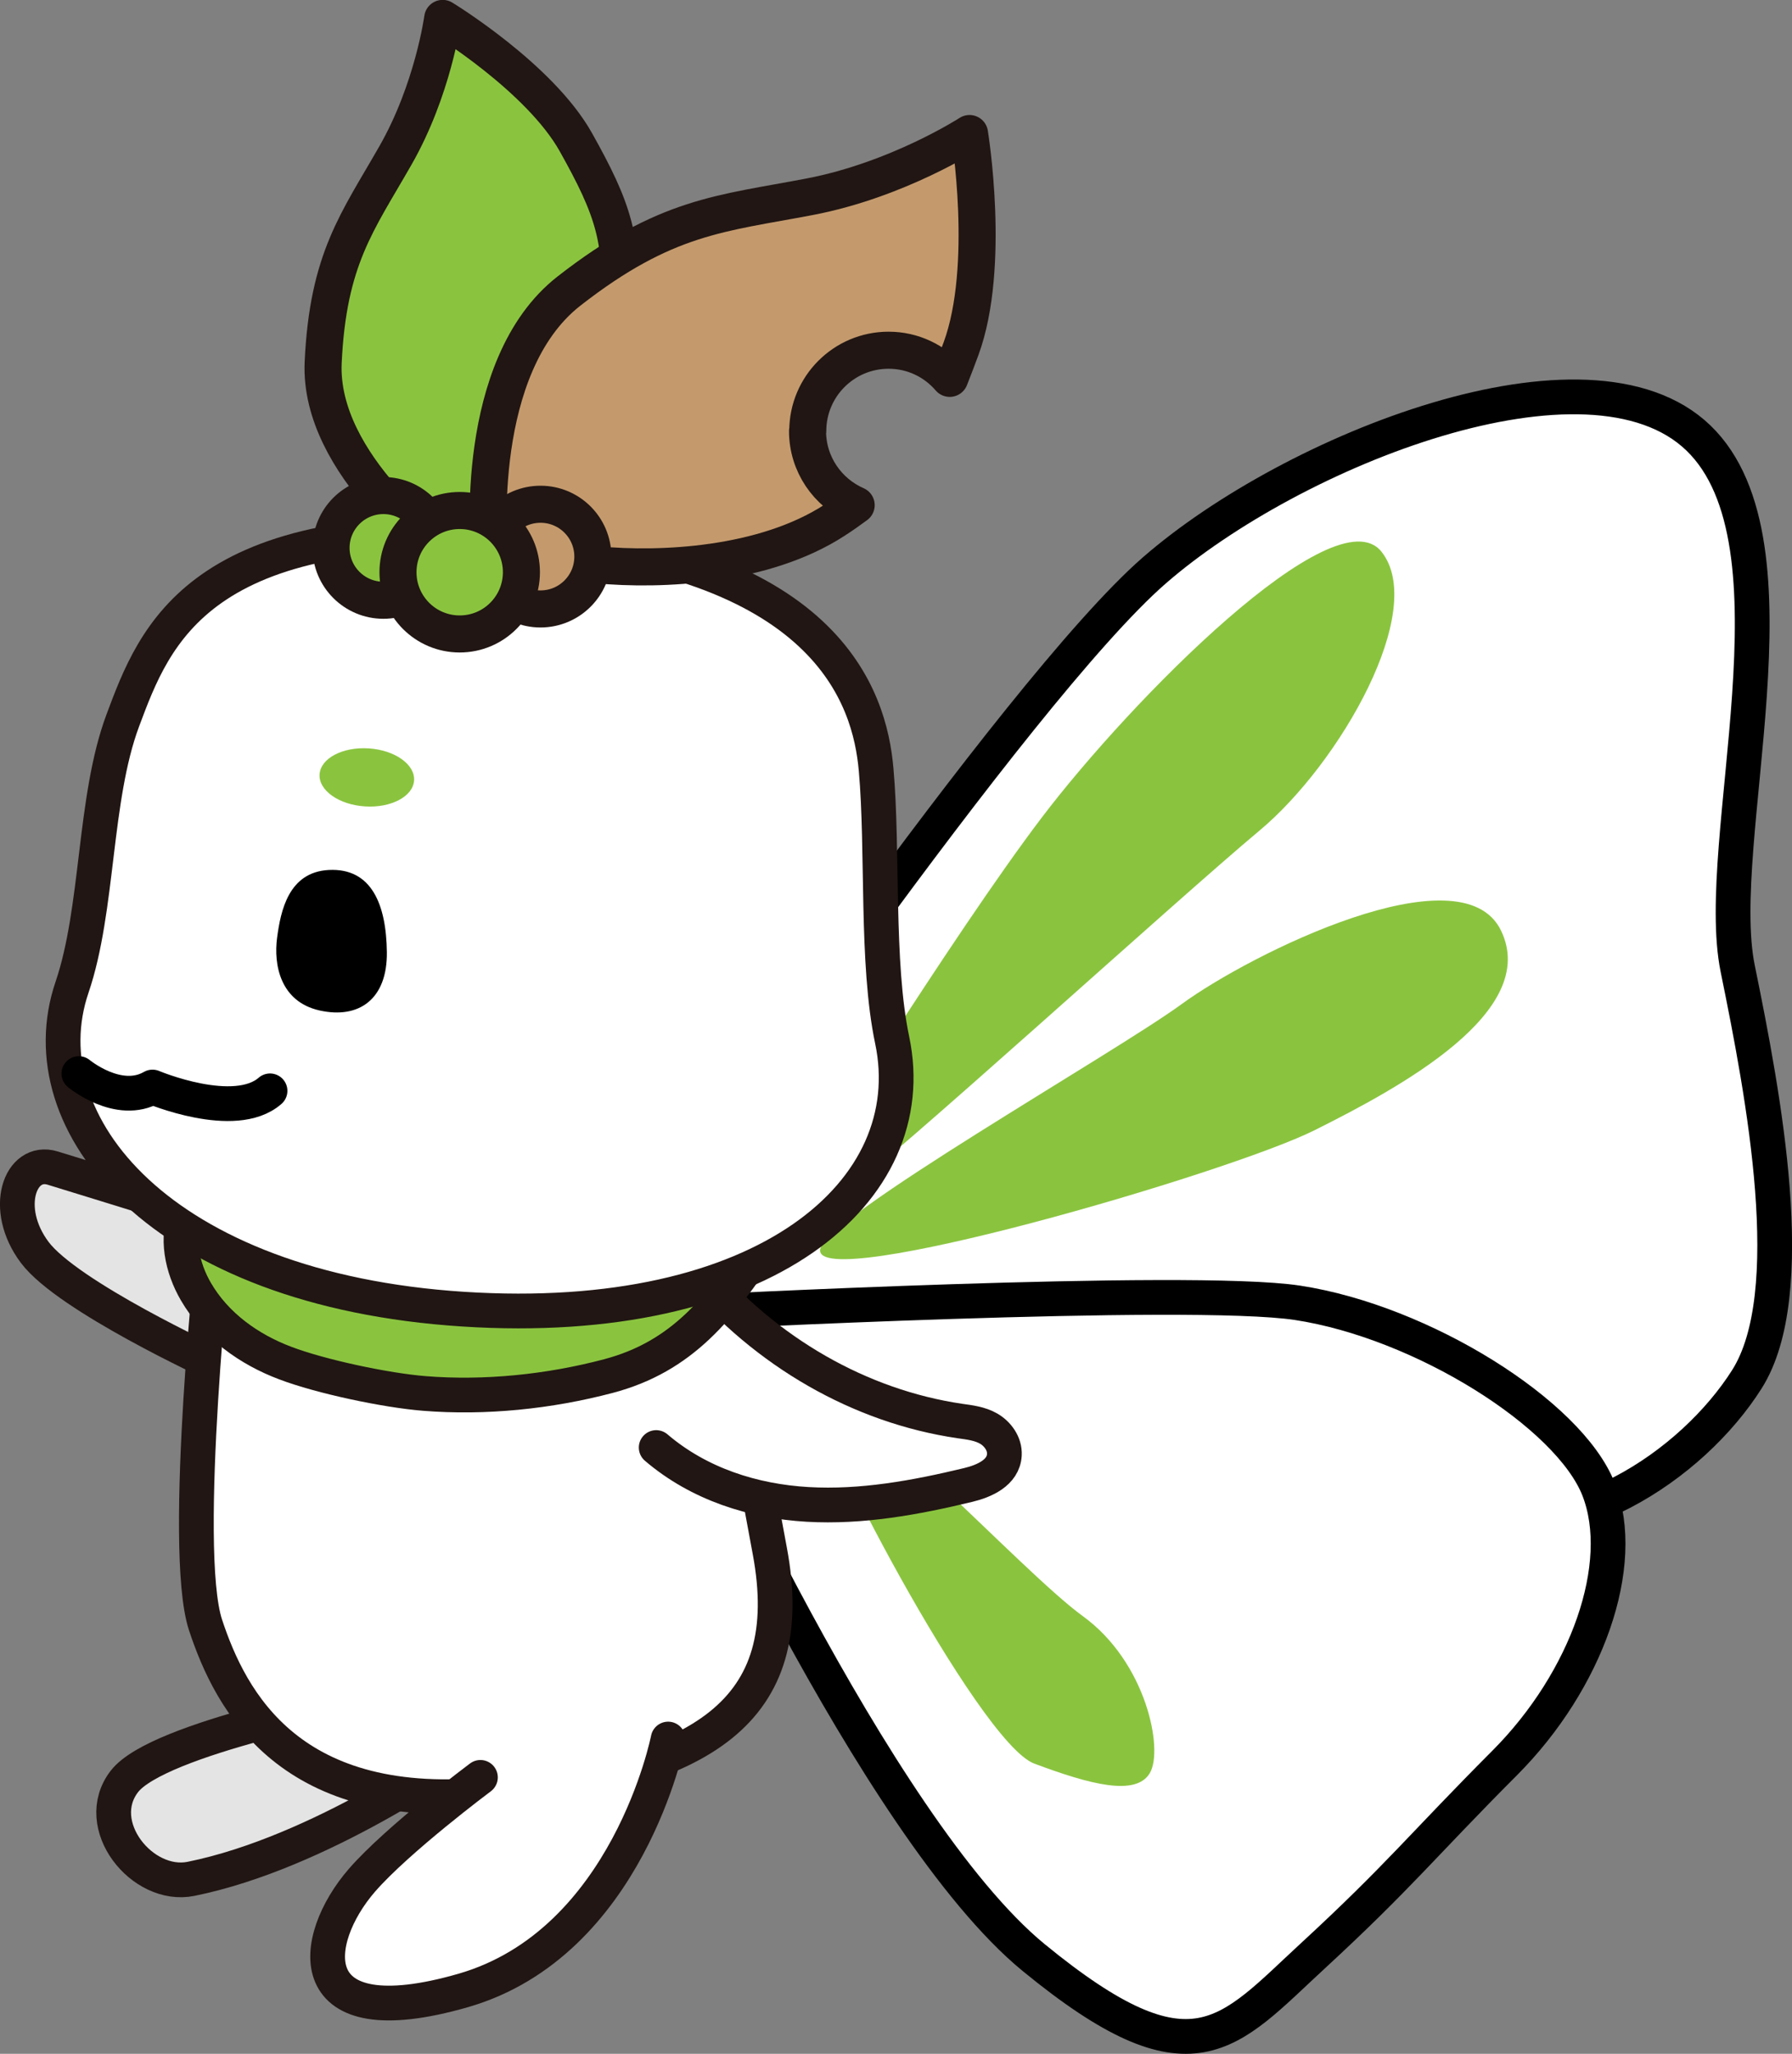 <?xml version="1.0" encoding="UTF-8"?><svg id="_レイヤー_2" xmlns="http://www.w3.org/2000/svg" width="154.76" height="177.34" viewBox="0 0 154.76 177.34"><rect x="0" y="0" width="154.76" height="177.34" fill="#808080" stroke="none"/><defs><style>.cls-1,.cls-2,.cls-3,.cls-4,.cls-5,.cls-6{stroke-linecap:round;stroke-linejoin:round;}.cls-1,.cls-4,.cls-5,.cls-7,.cls-6{stroke-width:3px;}.cls-1,.cls-4,.cls-7{fill:#fff;}.cls-1,.cls-7{stroke:#000;}.cls-2{fill:#c49a6d;}.cls-2,.cls-3{stroke-width:3.2px;}.cls-2,.cls-3,.cls-4,.cls-5,.cls-6{stroke:#211613;}.cls-3,.cls-5,.cls-8{fill:#8ac43f;}.cls-7{stroke-miterlimit:10;}.cls-6{fill:#e4e4e4;}</style></defs><g id="A"><g><g><g><path class="cls-8" d="m57.93,103.34s29.81-43.68,41.75-54.08,37.54-20.57,47-11.44c9.46,9.13,1.16,34.85,3.39,45.81,2.24,10.96,5.49,28.05.79,35.47-4.7,7.42-15.47,14.73-25.59,11.63-10.12-3.1-64.95-15.29-64.95-15.29l-2.39-12.1Z"/><path class="cls-8" d="m58.49,119.33s17.03,38.43,30.78,49.7c13.75,11.27,16.75,6.63,24.12-.16,7.37-6.79,9.5-9.57,16.57-16.66,7.07-7.09,10.64-17.1,8.1-23.61-2.55-6.51-15.24-14.47-26.02-16.11-9.31-1.41-52.61.85-52.61.85l-.93,5.99Z"/><path class="cls-8" d="m68.78,102.51s13.49-21.78,21.19-31.92c7.7-10.14,25.31-27.97,29.33-22.96,4.02,5.02-3.59,18.3-10.53,24.09-6.95,5.79-32.73,29.27-35.43,30.87-2.7,1.6-5.87,2.04-4.55-.08Z"/><path class="cls-8" d="m70.83,107.89c-.53,3.84,35.21-6.57,42.68-10.29,7.47-3.73,19.53-10.27,16.11-17.27-3.43-7-21.62,2.02-27.57,6.37-5.95,4.34-30.84,18.45-31.22,21.19Z"/><path class="cls-8" d="m70.67,120.85c-1.12.87,13.79,29.61,18.65,31.43,4.86,1.82,8.78,2.84,9.98.82,1.2-2.02-.3-9.57-5.77-13.54-5.46-3.96-20.43-20.59-22.86-18.71Z"/></g><g><path class="cls-7" d="m57.93,103.34s29.81-43.68,41.75-54.08,37.54-20.57,47-11.44c9.46,9.13,1.16,34.85,3.39,45.81,2.24,10.96,5.49,28.05.79,35.47-4.7,7.42-15.47,14.73-25.59,11.63-10.12-3.1-64.95-15.29-64.95-15.29l-2.39-12.1Z"/><path class="cls-7" d="m58.49,119.33s17.03,38.43,30.78,49.7c13.75,11.27,16.75,6.63,24.12-.16,7.37-6.79,9.5-9.57,16.57-16.66,7.07-7.09,10.64-17.1,8.1-23.61-2.55-6.51-15.24-14.47-26.02-16.11-9.31-1.41-52.61.85-52.61.85l-.93,5.99Z"/><path class="cls-8" d="m68.78,102.51s13.49-21.78,21.19-31.92c7.7-10.14,25.31-27.97,29.33-22.96,4.02,5.02-3.59,18.3-10.53,24.09-6.95,5.79-32.73,29.27-35.43,30.87-2.7,1.6-5.87,2.04-4.55-.08Z"/><path class="cls-8" d="m70.83,107.89c-.53,3.84,35.21-6.57,42.68-10.29,7.47-3.73,19.53-10.27,16.11-17.27-3.43-7-21.62,2.02-27.57,6.37-5.95,4.34-30.84,18.45-31.22,21.19Z"/><path class="cls-8" d="m70.67,120.85c-1.12.87,13.79,29.61,18.65,31.43,4.86,1.82,8.78,2.84,9.98.82,1.2-2.02-.3-9.57-5.77-13.54-5.46-3.96-20.43-20.59-22.86-18.71Z"/></g></g><g><path class="cls-6" d="m19.34,105.45s-6.18-1.95-14.79-4.59c-2.81-.86-4.4,3.48-1.55,7.28,2.85,3.8,15.47,9.62,15.47,9.62"/><path class="cls-6" d="m31.32,146.74s-17.66,3.32-20.57,7.07,1.53,9.28,5.75,8.42c11.22-2.27,23.05-10.75,23.05-10.75"/><path class="cls-4" d="m18.56,106.29s-2.98,27.42-.81,34.02c2.18,6.6,7.32,16.5,25.02,14.59,17.7-1.91,26.34-6.96,23.71-20.99-2.62-14.04-5.09-28.17-5.09-28.17"/><path class="cls-4" d="m57.7,150.16s-3.46,17.6-17.7,21.71c-14.25,4.1-13.22-4.36-8.74-9.52,3.08-3.54,10.23-8.88,10.23-8.88"/><path class="cls-4" d="m60.2,109.69c5.93,7.07,14.1,11.75,22.7,13.01.85.12,1.73.22,2.49.66s1.4,1.3,1.35,2.25c-.08,1.56-1.75,2.28-3.12,2.61-4.56,1.1-9.22,1.95-13.88,1.68-4.66-.27-9.36-1.74-13.07-4.91"/><path class="cls-3" d="m38.34,47.91s-10.85-7.69-10.43-16.63c.42-8.94,2.96-12.11,6.22-17.82,3.27-5.7,4.1-11.87,4.1-11.87,0,0,8.38,5.1,11.51,10.7,3.13,5.6,4.37,8.73,3.5,15.17-.82,6.1-5.45,12.03-8.81,15.27-1.97,1.9-6.09,5.17-6.09,5.17Z"/><path class="cls-5" d="m16.11,104.63c-.95,2.2-.39,4.83.8,6.88,1.72,2.97,4.61,5.01,7.71,6.18,3.1,1.18,8.74,2.37,12.03,2.63,5.24.42,10.78-.15,15.89-1.5,6.35-1.68,9.66-5.84,13.4-11.53"/><path class="cls-4" d="m75.66,66.41c.63,7.07-.02,16.7,1.39,23.4,2.74,13.02-10.97,24.91-37.06,23.23-26.09-1.68-37.78-16.01-33.77-27.79,2.31-6.78,1.86-16.27,4.38-23.03,2.77-7.41,6.56-17.72,33.74-15.96,27.18,1.75,30.78,14.04,31.32,20.16Z"/><path d="m28.38,75.12c3.74-.2,4.98,3.03,5.03,7.09.05,4.06-2.41,5.8-5.81,5.04s-3.98-3.95-3.67-6.28c.31-2.33.99-5.66,4.45-5.85Z"/><path class="cls-1" d="m6.81,92.7s3.43,2.85,6.36,1.16c0,0,7.1,3,10.15.33"/><ellipse class="cls-8" cx="31.68" cy="67.12" rx="2.51" ry="4.09" transform="translate(-37.34 94.42) rotate(-86.31)"/><circle class="cls-3" cx="33.11" cy="47.31" r="4.52"/><path class="cls-2" d="m69.76,37.22c0-3.86,3.13-6.98,6.98-6.98,2.11,0,4,.94,5.28,2.43.32-.8.64-1.66.98-2.57,2.61-7.12.73-18.57.73-18.57,0,0-6.17,4-13.81,5.46-7.63,1.46-12.44,1.63-20.78,8.14-8.34,6.51-6.89,22.16-6.89,22.16,0,0,6.11,1.18,9.33,1.48,5.49.52,14.39.11,20.49-3.85.68-.44,1.29-.87,1.87-1.3-2.47-1.08-4.2-3.54-4.2-6.4Z"/><circle class="cls-2" cx="46.68" cy="48.06" r="4.52"/><circle class="cls-3" cx="39.7" cy="49.41" r="5.33"/></g></g></g></svg>